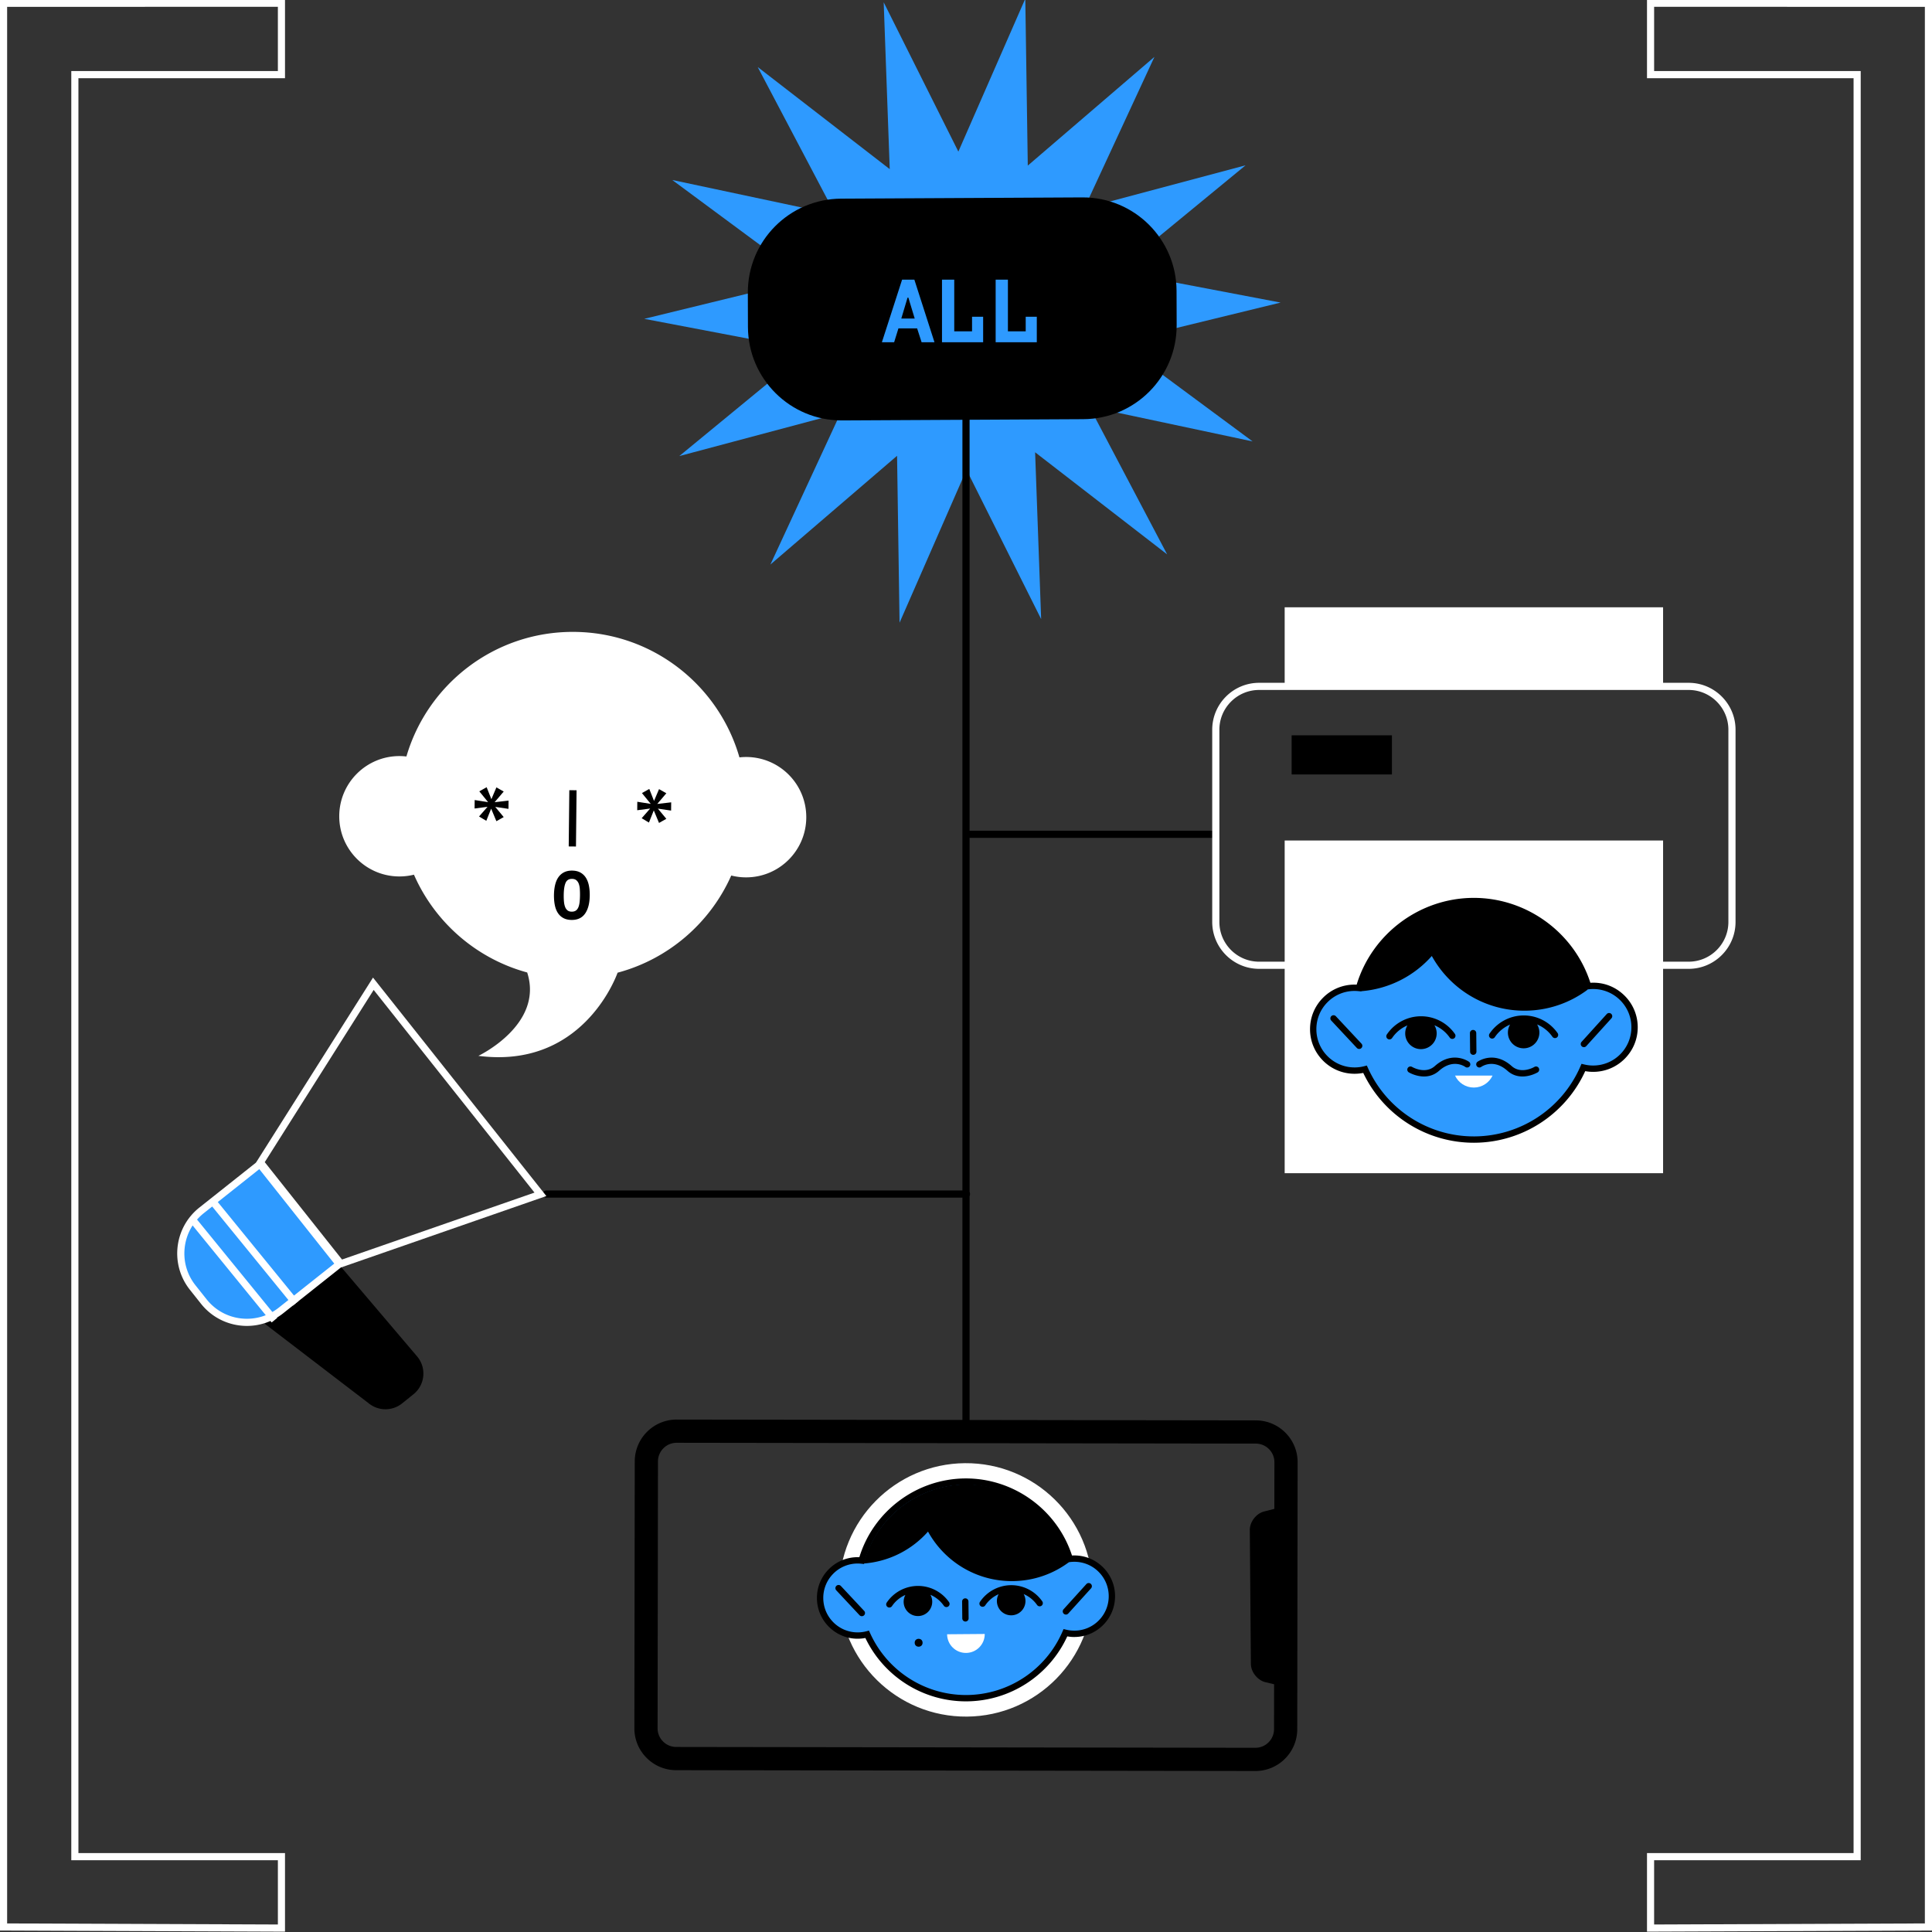 <svg xmlns="http://www.w3.org/2000/svg" xmlns:xlink="http://www.w3.org/1999/xlink" xml:space="preserve" viewBox="0 0 1080 1080"><rect x="0" y="0" width="1080" height="1080" fill="#333333" stroke="none"/><path fill="#FFF" d="M159.32 1079.809 0 1079.184V-.159l159.32-.032v43.909H43.838v992.173H159.32v43.918zm-155.335-4.601 151.35.594v-35.918H39.852V39.727h115.482V3.801L3.985 3.833v1071.375zM920.68 1079.809v-43.917h115.482V43.718H920.68V-.191L1080-.159v1079.343l-159.32.625zm3.985-39.925v35.918l151.35-.594V3.833l-151.35-.032v35.926h115.482v1000.157H924.665z"/><path d="M718.546 800.885a23.262 23.262 0 0 0-16.548-6.882l-323.718-.46c-12.934-.011-23.431 10.471-23.45 23.383l-.211 149.165a23.257 23.257 0 0 0 6.835 16.568 23.263 23.263 0 0 0 16.549 6.882l323.716.459h.035a23.268 23.268 0 0 0 16.533-6.834 23.258 23.258 0 0 0 6.882-16.549l.212-149.165a23.26 23.26 0 0 0-6.835-16.567zm-9.424 173.089a10.365 10.365 0 0 1-7.369 3.046h-.016l-323.717-.459a10.37 10.37 0 0 1-7.376-3.068 10.365 10.365 0 0 1-3.046-7.384l.211-149.164c.009-5.75 4.689-10.422 10.438-10.422h.015l323.719.46a10.37 10.37 0 0 1 7.375 3.067 10.374 10.374 0 0 1 3.047 7.384l-.037 26.032-5.711 1.459c-4.44 1.134-8.044 5.812-8.007 10.395l.599 74.78c.037 4.583 3.715 9.202 8.172 10.265l4.807 1.146-.036 25.088a10.373 10.373 0 0 1-3.068 7.375z"/><path fill="#FFF" d="M610.801 888.192c.313 39.119-31.146 71.088-70.265 71.399-39.12.314-71.088-31.144-71.402-70.264-.313-39.121 31.146-71.088 70.266-71.401 39.121-.314 71.088 31.146 71.401 70.266z"/><defs><path id="a" d="M600.368 871.274c-.807.007-1.601.064-2.383.157-7.505-25.167-30.922-43.427-58.501-43.206-27.581.221-50.704 18.853-57.805 44.137a21.064 21.064 0 0 0-2.382-.118c-11.609.092-20.944 9.579-20.852 21.188.093 11.61 9.58 20.944 21.188 20.851a21.044 21.044 0 0 0 5.12-.674c9.556 21.199 30.95 35.882 55.699 35.684 24.748-.199 45.905-15.221 55.12-36.572 1.644.397 3.363.605 5.131.591 11.608-.092 20.942-9.578 20.85-21.187-.092-11.609-9.577-20.945-21.185-20.851z"/></defs><defs><path id="b" d="M539.969 951.066c-24.002.001-45.873-13.812-56.22-35.417a22.756 22.756 0 0 1-4.101.404c-6.08.078-11.831-2.275-16.169-6.545a22.642 22.642 0 0 1-6.804-16.063 22.636 22.636 0 0 1 6.546-16.168 22.638 22.638 0 0 1 16.062-6.804c.356-.007.727.003 1.1.019 7.902-25.787 31.991-43.82 59.086-44.037.165-.002.332-.002.496-.002 26.895 0 51.021 17.586 59.285 43.088.37-.022.736-.034 1.103-.037l.189-.001c6.017 0 11.685 2.32 15.979 6.547a22.643 22.643 0 0 1 6.803 16.062c.049 6.087-2.275 11.829-6.545 16.168s-9.974 6.755-16.062 6.803c-1.377.031-2.751-.102-4.107-.338-10.068 21.918-31.947 36.125-56.143 36.319-.165.002-.333.002-.498.002zm-54.214-39.546.613 1.361c9.505 21.085 30.509 34.644 53.601 34.644l.471-.002c23.276-.188 44.279-14.124 53.508-35.504l.592-1.37 1.45.351c1.541.373 3.163.545 4.7.542a19.121 19.121 0 0 0 13.565-5.746c3.605-3.665 5.569-8.515 5.528-13.656s-2.082-9.959-5.746-13.566a19.12 19.12 0 0 0-13.495-5.528h-.159c-.709.007-1.425.054-2.188.146l-1.481.177-.427-1.43c-7.381-24.753-30.5-41.943-56.32-41.943l-.468.002c-26.014.209-49.088 17.827-56.114 42.846l-.404 1.438-1.485-.155a20.496 20.496 0 0 0-2.183-.11 19.119 19.119 0 0 0-13.566 5.747c-3.606 3.664-5.57 8.515-5.529 13.656s2.082 9.96 5.747 13.565a19.122 19.122 0 0 0 13.498 5.529h.157a19.42 19.42 0 0 0 4.69-.617l1.445-.377z"/></defs><use xlink:href="#a" fill="#2E9AFF" overflow="visible"/><use xlink:href="#b" overflow="visible"/><clipPath id="c"><use xlink:href="#a" overflow="visible"/></clipPath><path d="M481.774 903.469c-.473 0-.945-.188-1.294-.562l-13.003-13.911a1.77 1.77 0 1 1 2.588-2.418l13.003 13.911a1.77 1.77 0 0 1-1.294 2.98zM595.847 902.556a1.772 1.772 0 0 1-1.313-2.959l12.779-14.119a1.772 1.772 0 0 1 2.627 2.377l-12.779 14.119a1.767 1.767 0 0 1-1.314.582zM513.188 886.543l-.169.001a21.116 21.116 0 0 0-17.336 9.316 1.77 1.77 0 1 0 2.936 1.981 17.596 17.596 0 0 1 7.5-6.262 7.986 7.986 0 0 0 7.076 11.808 7.99 7.99 0 0 0 7.924-8.051 7.948 7.948 0 0 0-1.01-3.823 17.597 17.597 0 0 1 7.493 6.095 1.77 1.77 0 1 0 2.904-2.028 21.127 21.127 0 0 0-17.318-9.037zM582.633 895.165a21.119 21.119 0 0 0-17.316-9.038l-.168.001a21.121 21.121 0 0 0-17.339 9.314 1.771 1.771 0 0 0 2.936 1.983 17.6 17.6 0 0 1 7.5-6.261 7.986 7.986 0 0 0 7.076 11.807 7.988 7.988 0 0 0 6.915-11.874 17.597 17.597 0 0 1 7.493 6.095 1.77 1.77 0 1 0 2.903-2.027zM539.692 906.451a1.77 1.77 0 0 1-1.771-1.753l-.093-9.432a1.77 1.77 0 0 1 1.753-1.788h.018a1.77 1.77 0 0 1 1.771 1.753l.093 9.432a1.77 1.77 0 0 1-1.753 1.788h-.018z"/><path fill="#FFF" d="M550.477 913.398c.046 5.81-4.627 10.559-10.437 10.605-5.811.046-10.56-4.627-10.607-10.437"/><path d="m597.424 873.187-.313-1.05c-7.501-25.155-31.094-42.545-57.363-42.365a58.73 58.73 0 0 0-8.432.689 59.283 59.283 0 0 0-18.787 6.232c-14.054 7.455-24.985 20.416-29.462 36.357l-.273.971c14.306-1.072 27.024-7.754 35.974-17.853 9.174 16.637 26.945 27.845 47.276 27.682a53.213 53.213 0 0 0 31.653-10.697l-.273.034z"/><circle cx="513.522" cy="918.31" r="2.207"/><path fill="#2E9AFF" d="m652.446 309.905-73.814-57.084 3.376 93.251-41.736-83.459-37.418 85.481-1.391-93.301-70.802 60.78 39.228-84.666-90.161 24.042 72.078-59.261-91.664-17.459 90.653-22.118-75.011-55.501 91.272 19.405-43.502-82.552 73.814 57.085-3.376-93.251 41.736 83.459L573.146-.725l1.391 93.301 70.802-60.78-39.228 84.666 90.161-24.042-72.078 59.26 91.664 17.46-90.653 22.117 75.011 55.502-91.272-19.405z"/><path d="m605.522 234.319-134.849.701c-28.942.09-52.477-23.298-52.567-52.24l-.06-19.164c-.09-28.942 23.298-52.477 52.24-52.567l134.849-.701c28.942-.09 52.477 23.298 52.567 52.24l.06 19.164c.091 28.942-23.298 52.477-52.24 52.567z"/><path fill="#2E9AFF" d="M512.681 183.57h-10.45l-2.4 7.75h-6.85l11.3-35h6.851l11.25 35h-7.2l-2.501-7.75zm-8.85-5.5h7.5l-3.55-11.7h-.45l-3.5 11.7zM543.381 177.07h6.2v14.25h-23v-35h6.85v28.9h9.95v-8.15zM573.381 177.07h6.199v14.25h-23v-35h6.851v28.9h9.95v-8.15z"/><path d="M540.262 669.491H305.418a2 2 0 0 1 0-4h234.844a2 2 0 0 1 0 4zM679.054 468.366H541.588a2 2 0 0 1 0-4h137.466a2 2 0 0 1 0 4z"/><path fill="#FFF" d="M417.163 423.167a34.372 34.372 0 0 0-3.817.211c-11.581-40.408-48.747-70.033-92.891-70.15-44.146-.118-81.472 29.307-93.269 69.653a33.729 33.729 0 0 0-3.81-.23c-18.582-.051-33.684 14.973-33.735 33.554-.05 18.583 14.974 33.684 33.554 33.734 2.833.006 5.58-.34 8.206-.991 11.64 26.575 34.86 46.932 63.296 54.669 9.445 29.216-27.27 46.607-27.27 46.607 57.105 7.387 76.326-42.394 77.805-46.484 28.458-7.594 51.772-27.819 63.548-54.32a33.791 33.791 0 0 0 8.202 1.034c18.58.051 33.681-14.972 33.732-33.553.05-18.582-14.972-33.685-33.551-33.734z"/><path d="m272.04 440.056 2.649 6.696 2.806-6.6 4.078 2.317-5.08 5.97 7.791-.902-.049 4.621-7.391-1.102 4.728 5.695-4.089 2.306-2.926-7.002-2.717 6.79-4.054-2.43 4.741-5.404-7.232.945.051-4.735 7.511 1.179-4.921-6.039 4.104-2.305zM318.253 441.723l4.053.043-.336 31.441-4.053-.043.336-31.441zM362.953 441.026l2.649 6.696 2.806-6.6 4.078 2.317-5.08 5.97 7.791-.902-.049 4.621-7.391-1.102 4.728 5.695-4.089 2.306-2.926-7.002-2.717 6.79-4.054-2.43 4.741-5.404-7.232.945.051-4.735 7.511 1.179-4.921-6.039 4.104-2.305zM309.671 500.354c.023-2.146.246-4.076.668-5.79.422-1.712 1.057-3.152 1.902-4.317a8.475 8.475 0 0 1 3.154-2.675c1.257-.618 2.731-.918 4.423-.9 1.818.019 3.355.377 4.611 1.073a8.438 8.438 0 0 1 3.057 2.874c.783 1.22 1.348 2.679 1.696 4.375.348 1.696.511 3.554.49 5.574-.046 4.319-.91 7.687-2.59 10.107-1.68 2.419-4.2 3.611-7.558 3.575-1.818-.019-3.362-.377-4.629-1.073a8.39 8.39 0 0 1-3.076-2.874c-.782-1.22-1.342-2.678-1.677-4.375-.336-1.695-.493-3.554-.471-5.574zm5.455.058c-.014 1.288.03 2.488.132 3.6.102 1.112.306 2.081.613 2.905.306.824.754 1.48 1.343 1.966.588.486 1.375.734 2.36.744.884.009 1.618-.165 2.203-.526.585-.359 1.058-.917 1.42-1.67.361-.754.618-1.704.769-2.852.151-1.148.235-2.504.252-4.07a44.89 44.89 0 0 0-.095-3.525c-.077-1.111-.269-2.087-.575-2.923-.307-.836-.76-1.504-1.361-2.004-.601-.499-1.407-.753-2.417-.764-1.768-.019-2.976.739-3.623 2.272-.649 1.534-.989 3.817-1.021 6.847z"/><path fill="#FFF" d="m208.883 553.378 89.899 113.289-107.585 37.417-43.198-54.437 60.884-96.269m-.369-6.899L143.101 649.91l46.728 58.885 115.589-40.201-96.904-122.115z"/><path d="m147.966 739.943 58.014 44.407a14.843 14.843 0 0 0 18.804.156l6.357-5.117c6.506-5.237 7.412-14.809 2.003-21.174l-43.057-50.667"/><path fill="#2E9AFF" d="M138.017 739.196c-9.443-.001-18.223-4.238-24.085-11.626l-6.205-7.82c-5.101-6.428-7.393-14.456-6.454-22.607.938-8.151 4.994-15.449 11.422-20.55l32.583-25.856 44.396 55.946-32.583 25.856c-5.487 4.354-12.083 6.657-19.071 6.657h-.003z"/><path fill="#FFF" d="m144.953 653.546 41.909 52.812-31.016 24.612c-5.131 4.072-11.296 6.224-17.83 6.224-8.829 0-17.037-3.961-22.518-10.868l-6.206-7.82c-4.769-6.009-6.911-13.515-6.034-21.136.877-7.621 4.67-14.444 10.678-19.212l31.017-24.612m.647-5.619-34.149 27.099c-14.155 11.232-16.524 31.813-5.291 45.968l6.206 7.82c6.459 8.139 16.009 12.382 25.651 12.382a32.578 32.578 0 0 0 20.317-7.091l34.149-27.099-46.883-59.079z"/><path fill="#FFF" d="m105.142 681.935 3.101-2.527 46.714 57.325-3.102 2.527zM117.035 672.5l3.101-2.527 46.714 57.325-3.102 2.528z"/><path d="M912.659 361.815h-18.776c-8.409 0-15.227 6.817-15.227 15.227v6.653h49.23v-6.653c0-8.409-6.818-15.227-15.227-15.227z"/><path fill="#FFF" d="M718.142 339.48v43.759h211.532V339.48z"/><path fill="#FFF" d="M943.962 541.588h-18.176a2 2 0 0 1-2-2v-60.904H724.03v60.904a2 2 0 0 1-2 2h-18.176c-14.455 0-26.216-11.761-26.216-26.216v-107.46c0-14.456 11.761-26.217 26.216-26.217h240.107c14.455 0 26.216 11.761 26.216 26.217v107.461c.001 14.455-11.76 26.215-26.215 26.215zm-16.176-4h16.176c12.25 0 22.216-9.966 22.216-22.216v-107.46c0-12.25-9.966-22.217-22.216-22.217H703.854c-12.25 0-22.216 9.967-22.216 22.217v107.461c0 12.25 9.966 22.216 22.216 22.216h16.176v-60.904a2 2 0 0 1 2-2h203.756a2 2 0 0 1 2 2v60.903z"/><path fill="#FFF" d="M718.142 469.847v185.978h211.532V469.847z"/><path d="M722.03 411.045h56.067v21.88H722.03z"/><path fill="#2E9AFF" d="M890.392 551.103c-.889.008-1.763.07-2.625.173-8.265-27.717-34.054-47.827-64.428-47.583-30.375.243-55.841 20.763-63.661 48.609-.86-.09-1.737-.138-2.623-.13-12.785.101-23.066 10.549-22.964 23.334.102 12.786 10.55 23.066 23.335 22.963a23.193 23.193 0 0 0 5.638-.742c10.524 23.347 34.086 39.517 61.342 39.3 27.255-.219 50.555-16.764 60.705-40.278a23.19 23.19 0 0 0 5.651.651c12.784-.102 23.064-10.549 22.962-23.334-.102-12.784-10.548-23.066-23.332-22.963z"/><path d="M759.783 586.381c-.473 0-.945-.188-1.294-.562l-14.32-15.32a1.77 1.77 0 1 1 2.588-2.418l14.32 15.32a1.77 1.77 0 0 1-1.294 2.98zM885.413 585.375a1.772 1.772 0 0 1-1.313-2.959l14.074-15.55a1.77 1.77 0 1 1 2.627 2.377l-14.074 15.55a1.767 1.767 0 0 1-1.314.582zM794.382 568.1l-.187.001a23.067 23.067 0 0 0-18.944 10.181 1.77 1.77 0 1 0 2.936 1.981 19.549 19.549 0 0 1 8.564-7.057 8.736 8.736 0 0 0-1.23 4.54 8.795 8.795 0 0 0 8.866 8.726 8.798 8.798 0 0 0 8.726-8.867 8.736 8.736 0 0 0-1.274-4.472 19.535 19.535 0 0 1 8.56 6.871 1.77 1.77 0 1 0 2.904-2.028 23.073 23.073 0 0 0-18.921-9.876zM870.713 577.517a23.078 23.078 0 0 0-18.922-9.877l-.186.001a23.073 23.073 0 0 0-18.947 10.181 1.77 1.77 0 0 0 1.466 2.762c.569 0 1.128-.273 1.47-.781a19.561 19.561 0 0 1 8.564-7.057 8.745 8.745 0 0 0-1.23 4.54 8.796 8.796 0 0 0 8.866 8.726c4.858-.039 8.767-4.008 8.728-8.867a8.739 8.739 0 0 0-1.273-4.471 19.554 19.554 0 0 1 8.56 6.871 1.77 1.77 0 0 0 2.466.438c.801-.56.997-1.664.438-2.466zM823.569 589.665a1.77 1.77 0 0 1-1.771-1.753l-.103-10.387a1.77 1.77 0 0 1 1.753-1.788c1.021.007 1.778.775 1.788 1.753l.103 10.387a1.77 1.77 0 0 1-1.753 1.788h-.017z"/><path fill="#FFF" d="M813.371 601.264c1.863 3.975 5.905 6.719 10.582 6.682 4.609-.037 8.557-2.768 10.392-6.682h-20.974z"/><path d="M796.046 601.764c-4.53 0-8.249-2.162-8.493-2.307a1.771 1.771 0 1 1 1.811-3.045c.297.174 7.414 4.262 12.729-.482 10.021-8.947 19.012-2.447 19.102-2.379a1.77 1.77 0 0 1-2.107 2.848c-.294-.213-6.835-4.795-14.636 2.174-2.715 2.423-5.705 3.191-8.406 3.191zM851.067 601.764c-2.702.001-5.691-.768-8.406-3.191-7.811-6.977-14.362-2.373-14.638-2.173a1.775 1.775 0 0 1-2.471-.383 1.767 1.767 0 0 1 .366-2.466c.09-.067 9.084-6.565 19.102 2.379 5.317 4.748 12.435.657 12.733.48a1.77 1.77 0 0 1 2.424.625c.497.84.222 1.923-.617 2.422-.244.145-3.963 2.307-8.493 2.307z"/><path d="M908.056 556.49c-4.744-4.669-11.01-7.247-17.678-7.157h-.001c-.438.004-.887.021-1.343.049-9.037-28.082-35.576-47.462-65.164-47.462l-.545.003c-29.808.238-56.305 20.109-64.943 48.505a22.506 22.506 0 0 0-1.34-.026c-6.657.053-12.895 2.694-17.563 7.439s-7.211 11.023-7.157 17.681c.053 6.656 2.695 12.894 7.439 17.562 4.696 4.621 10.894 7.158 17.475 7.158l.205-.001a24.98 24.98 0 0 0 4.62-.469c11.341 23.804 35.401 39.03 61.812 39.029.182 0 .367-.001.55-.003 26.623-.213 50.693-15.873 61.727-40.021 1.527.274 3.063.411 4.628.395 6.656-.053 12.894-2.694 17.562-7.439 4.668-4.744 7.21-11.022 7.156-17.68-.054-6.657-2.696-12.894-7.44-17.563zm-2.243 32.759a21.24 21.24 0 0 1-15.065 6.382 21.393 21.393 0 0 1-5.221-.603l-1.45-.351-.592 1.37c-10.191 23.612-33.387 39.002-59.092 39.209l-.521.002c-25.501 0-48.696-14.973-59.193-38.259l-.613-1.362-1.446.376c-1.693.439-3.446.67-5.208.686h-.176a21.234 21.234 0 0 1-14.99-6.141 21.238 21.238 0 0 1-6.383-15.066 21.241 21.241 0 0 1 6.141-15.167 21.242 21.242 0 0 1 15.068-6.383c.761.001 1.588.034 2.424.122l1.484.154.038-.134c15.653-1.272 29.563-8.617 39.374-19.686 10.135 18.379 29.767 30.761 52.227 30.582a58.785 58.785 0 0 0 34.967-11.817l-.301.036-.024-.079.717-.085c.85-.102 1.645-.154 2.432-.161 5.704-.037 11.094 2.136 15.163 6.141a21.242 21.242 0 0 1 6.383 15.067 21.249 21.249 0 0 1-6.143 15.167zM540 799.61a2 2 0 0 1-2-2V224.266a2 2 0 0 1 4 0V797.61a2 2 0 0 1-2 2z"/></svg>